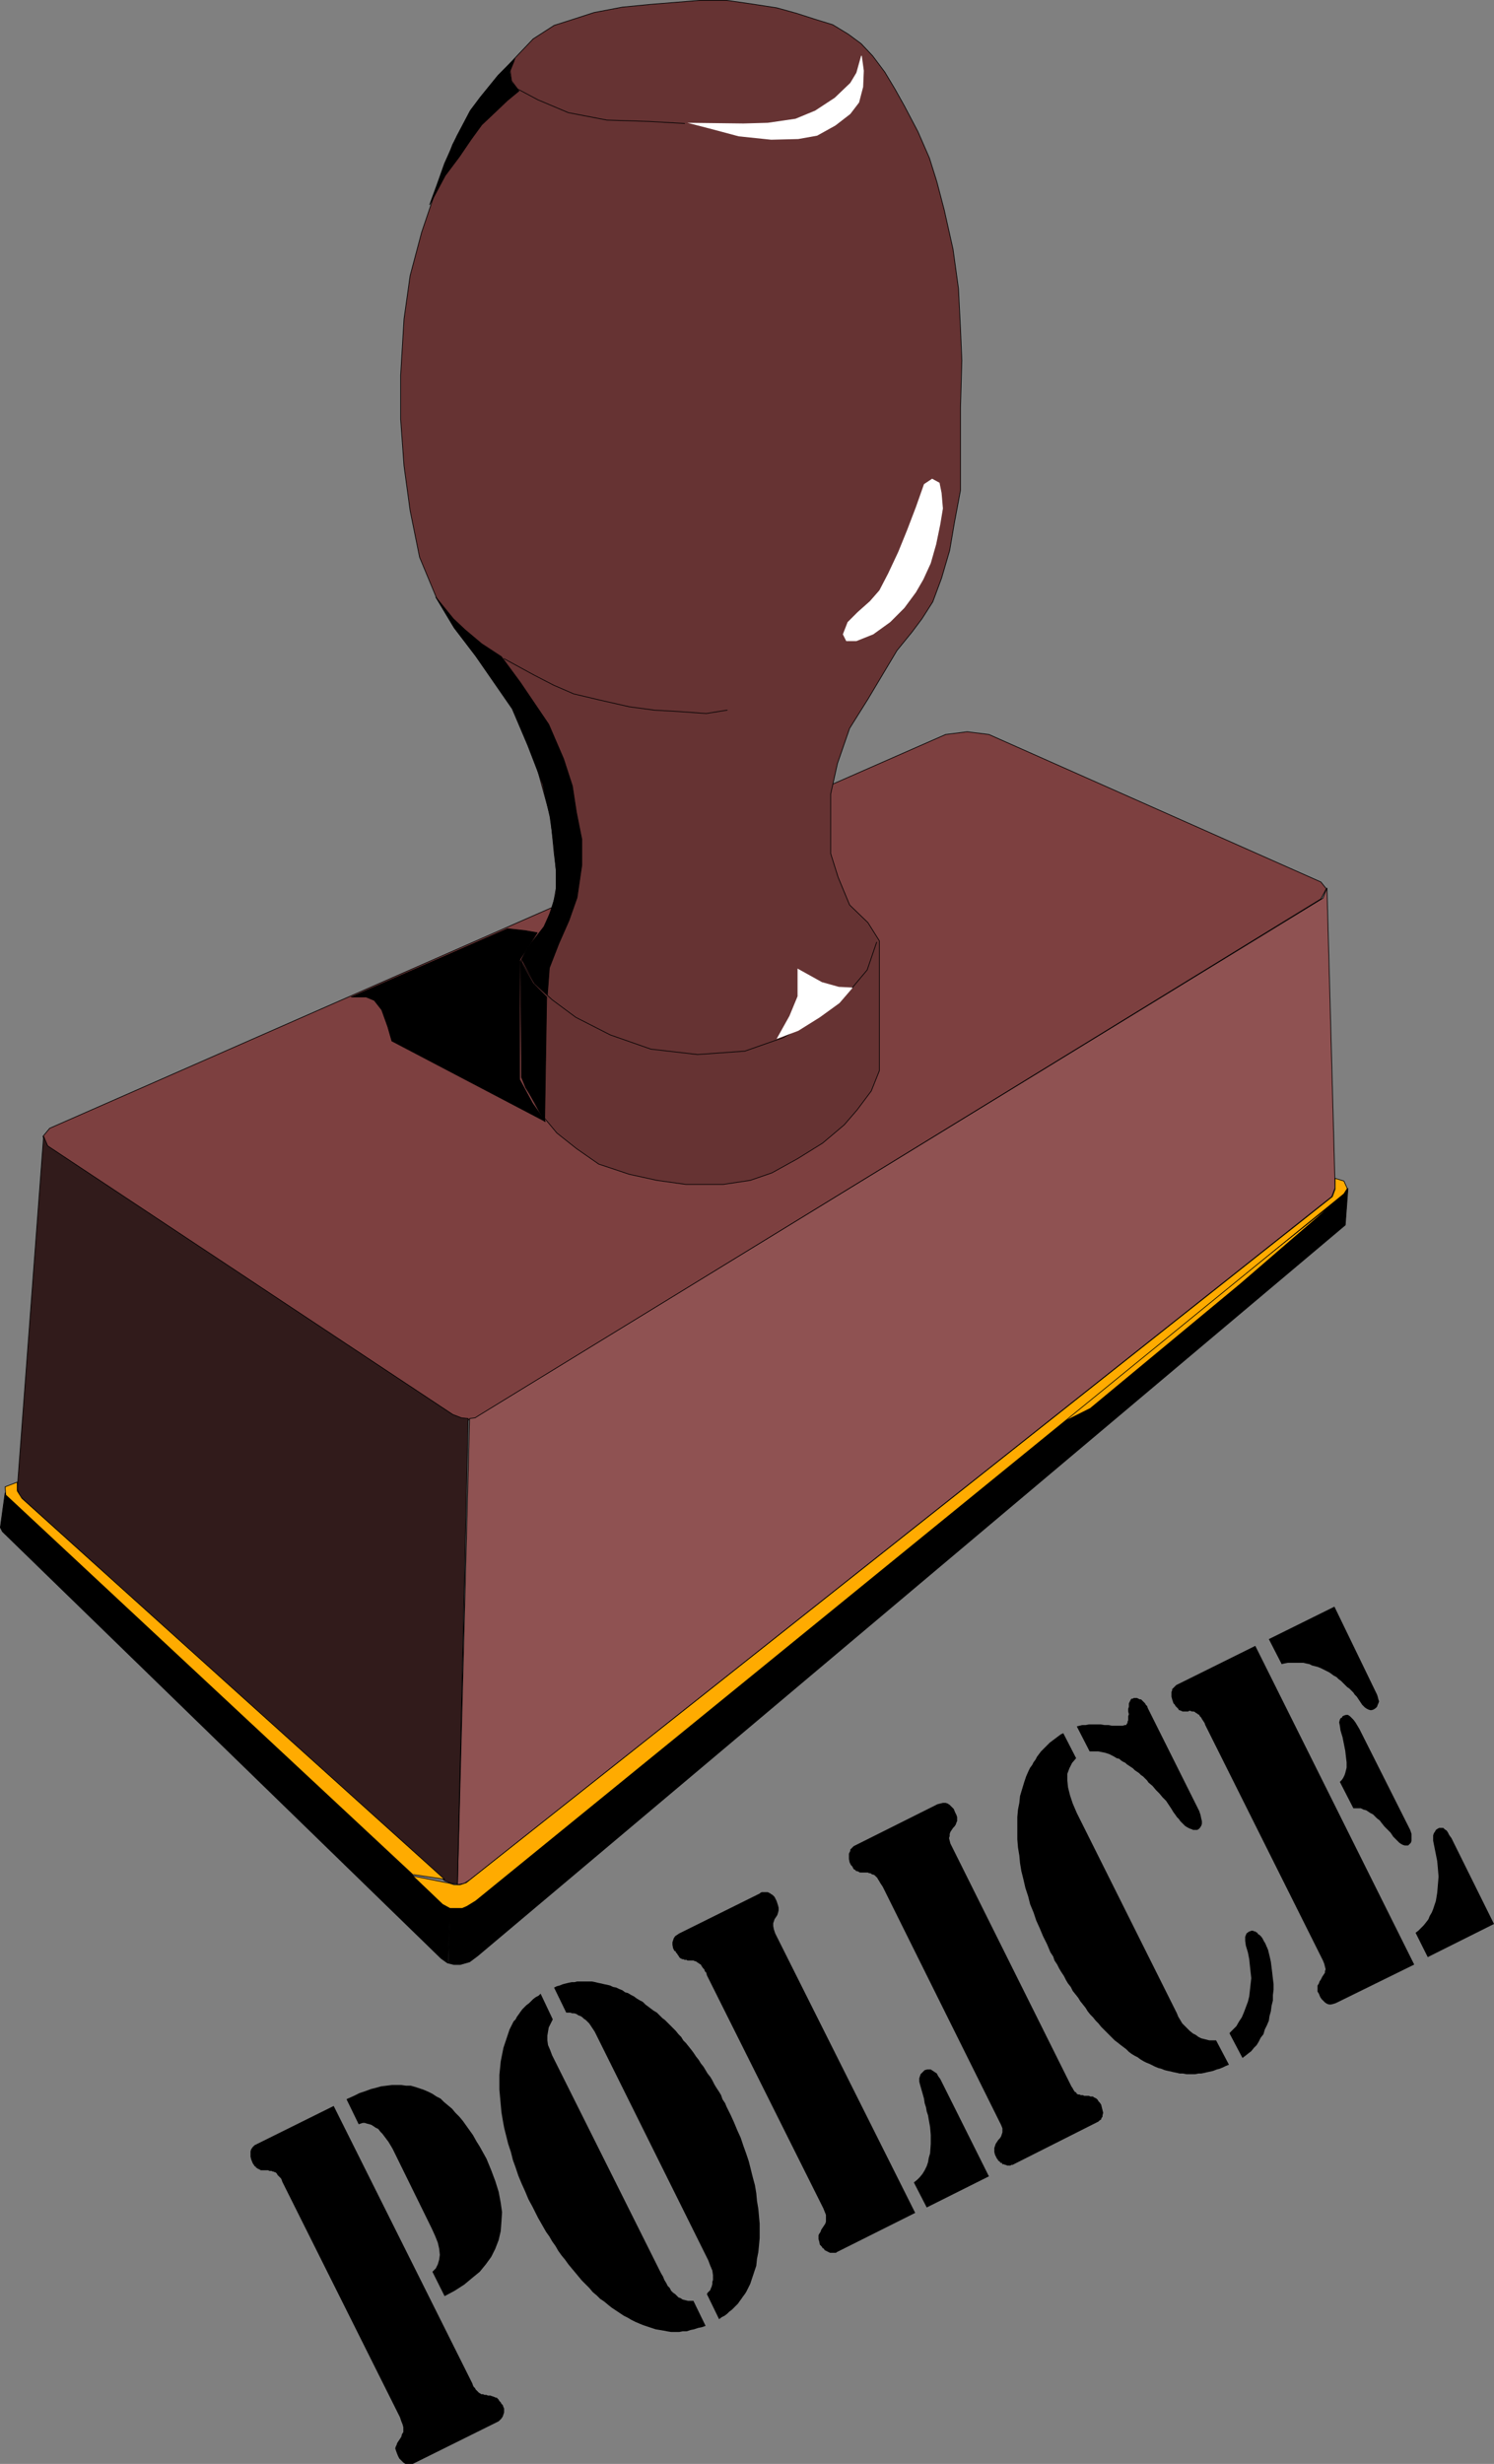 <?xml version="1.0" encoding="UTF-8" standalone="no"?>
<svg
   version="1.0"
   width="94.452mm"
   height="155.69mm"
   id="svg46"
   sodipodi:docname="Police.wmf"
   xmlns:inkscape="http://www.inkscape.org/namespaces/inkscape"
   xmlns:sodipodi="http://sodipodi.sourceforge.net/DTD/sodipodi-0.dtd"
   xmlns="http://www.w3.org/2000/svg"
   xmlns:svg="http://www.w3.org/2000/svg">
  <rect width="100%" height="100%" fill="#808080" stroke="none"/>
  <sodipodi:namedview
     id="namedview46"
     pagecolor="#ffffff"
     bordercolor="#000000"
     borderopacity="0.25"
     inkscape:showpageshadow="2"
     inkscape:pageopacity="0.0"
     inkscape:pagecheckerboard="0"
     inkscape:deskcolor="#d1d1d1"
     inkscape:document-units="mm" />
  <defs
     id="defs1">
    <pattern
       id="WMFhbasepattern"
       patternUnits="userSpaceOnUse"
       width="6"
       height="6"
       x="0"
       y="0" />
  </defs>
  <path
     style="fill:#7d4040;fill-opacity:1;fill-rule:evenodd;stroke:none"
     d="m 225.953,175.407 5.17,-0.646 5.17,0.646 79.33,35.227 1.293,1.616 -1.293,2.424 -200.668,123.132 -1.454,0.97 -1.454,0.323 -1.616,-0.162 -2.1,-0.97 -96.941,-64.152 -1.131,-2.424 1.616,-1.939 z"
     id="path1" />
  <path
     style="fill:none;stroke:#000000;stroke-width:0.162px;stroke-linecap:round;stroke-linejoin:round;stroke-miterlimit:4;stroke-dasharray:none;stroke-opacity:1"
     d="m 225.953,175.407 5.17,-0.646 5.17,0.646 79.33,35.227 1.293,1.616 -1.293,2.424 -200.668,123.132 -1.454,0.97 -1.454,0.323 -1.616,-0.162 -2.1,-0.97 -96.941,-64.152 -1.131,-2.424 1.616,-1.939 214.078,-94.046 v 0"
     id="path2" />
  <path
     style="fill:#663333;fill-opacity:1;fill-rule:evenodd;stroke:none"
     d="m 132.405,203.686 -0.808,-8.403 -3.878,-14.058 -4.201,-10.342 -6.301,-9.695 -8.563,-11.15 -4.362,-7.272 -4.039,-9.695 -2.262,-11.15 -1.454,-10.665 -0.808,-11.15 V 89.602 l 0.808,-13.412 1.454,-10.342 2.747,-10.342 3.231,-9.534 4.201,-11.473 4.362,-8.08 6.463,-8.241 5.009,-5.333 3.393,-3.555 5.009,-3.232 3.554,-1.131 5.978,-1.939 6.786,-1.293 6.624,-0.646 5.978,-0.485 5.978,-0.485 h 6.301 l 5.655,0.808 6.301,0.97 4.685,1.293 4.524,1.454 4.201,1.293 3.716,2.262 3.07,2.262 2.747,2.909 2.908,3.878 2.424,4.04 2.262,4.04 3.231,6.14 2.747,6.302 1.777,5.656 1.777,6.787 2.1,9.372 1.293,9.372 0.485,9.695 0.323,7.433 -0.323,11.311 v 11.958 7.756 l -1.454,7.756 -1.131,6.625 -1.939,6.625 -2.1,5.656 -2.585,4.04 -2.424,3.232 -3.555,4.363 -6.947,11.635 -4.362,6.948 -2.908,8.403 -1.616,7.272 v 7.11 7.11 l 1.777,5.656 2.747,6.625 4.362,4.201 2.747,4.363 v 31.026 l -1.939,4.848 -3.393,4.525 -3.07,3.555 -5.17,4.363 -5.978,3.717 -6.14,3.393 -5.17,1.778 -6.463,0.97 h -8.886 l -6.947,-0.97 -6.624,-1.454 -7.271,-2.424 -5.332,-3.717 -4.685,-3.717 -4.039,-4.848 -2.908,-5.333 -1.454,-3.07 v -28.278 l 2.747,-4.201 2.908,-3.717 1.939,-5.333 0.969,-5.494 z"
     id="path3" />
  <path
     style="fill:none;stroke:#000000;stroke-width:0.162px;stroke-linecap:round;stroke-linejoin:round;stroke-miterlimit:4;stroke-dasharray:none;stroke-opacity:1"
     d="m 132.405,203.686 -0.808,-8.403 -3.878,-14.058 -4.201,-10.342 -6.301,-9.695 -8.563,-11.15 -4.362,-7.272 -4.039,-9.695 -2.262,-11.15 -1.454,-10.665 -0.808,-11.15 V 89.602 l 0.808,-13.412 1.454,-10.342 2.747,-10.342 3.231,-9.534 4.201,-11.473 4.362,-8.08 6.463,-8.241 5.009,-5.333 3.393,-3.555 5.009,-3.232 3.554,-1.131 5.978,-1.939 6.786,-1.293 6.624,-0.646 5.978,-0.485 5.978,-0.485 h 6.301 l 5.655,0.808 6.301,0.97 4.685,1.293 4.524,1.454 4.201,1.293 3.716,2.262 3.07,2.262 2.747,2.909 2.908,3.878 2.424,4.04 2.262,4.04 3.231,6.14 2.747,6.302 1.777,5.656 1.777,6.787 2.1,9.372 1.293,9.372 0.485,9.695 0.323,7.433 -0.323,11.311 v 11.958 7.756 l -1.454,7.756 -1.131,6.625 -1.939,6.625 -2.1,5.656 -2.585,4.04 -2.424,3.232 -3.555,4.363 -6.947,11.635 -4.362,6.948 -2.908,8.403 -1.616,7.272 v 7.11 7.11 l 1.777,5.656 2.747,6.625 4.362,4.201 2.747,4.363 v 31.026 l -1.939,4.848 -3.393,4.525 -3.07,3.555 -5.17,4.363 -5.978,3.717 -6.14,3.393 -5.17,1.778 -6.463,0.97 h -8.886 l -6.947,-0.97 -6.624,-1.454 -7.271,-2.424 -5.332,-3.717 -4.685,-3.717 -4.039,-4.848 -2.908,-5.333 -1.454,-3.07 v -28.278 l 2.747,-4.201 2.908,-3.717 1.939,-5.333 0.969,-5.494 -0.808,-6.625 v 0"
     id="path4" />
  <path
     style="fill:#8f5252;fill-opacity:1;fill-rule:evenodd;stroke:none"
     d="m 112.209,338.776 1.293,-0.162 1.293,-0.808 201.314,-123.294 0.969,-2.424 1.939,71.585 -0.808,2.101 -206,163.207 -1.293,0.808 -1.616,0.323 z"
     id="path5" />
  <path
     style="fill:none;stroke:#000000;stroke-width:0.162px;stroke-linecap:round;stroke-linejoin:round;stroke-miterlimit:4;stroke-dasharray:none;stroke-opacity:1"
     d="m 112.209,338.776 1.293,-0.162 1.293,-0.808 201.314,-123.294 0.969,-2.424 1.939,71.585 -0.808,2.101 -206,163.207 -1.293,0.808 -1.616,0.323 2.908,-111.336 v 0"
     id="path6" />
  <path
     style="fill:#311b1b;fill-opacity:1;fill-rule:evenodd;stroke:none"
     d="m 10.421,271.392 0.969,2.262 96.779,64.152 2.1,0.808 1.616,0.162 -2.585,111.175 -1.454,-0.162 -1.616,-0.646 -101.465,-91.784 -0.646,-1.778 6.301,-84.189 z"
     id="path7" />
  <path
     style="fill:none;stroke:#000000;stroke-width:0.162px;stroke-linecap:round;stroke-linejoin:round;stroke-miterlimit:4;stroke-dasharray:none;stroke-opacity:1"
     d="m 10.421,271.392 0.969,2.262 96.779,64.152 2.1,0.808 1.616,0.162 -2.585,111.175 -1.454,-0.162 -1.616,-0.646 -101.465,-91.784 -0.646,-1.778 6.301,-84.189 v 0"
     id="path8" />
  <path
     style="fill:#000000;fill-opacity:1;fill-rule:evenodd;stroke:none"
     d="m 107.039,468.857 0.485,-13.574 -1.293,-0.323 -105.019,-98.409 -1.131,8.241 0.485,0.97 104.858,101.964 1.131,0.808 0.485,0.323 z"
     id="path9" />
  <path
     style="fill:none;stroke:#000000;stroke-width:0.162px;stroke-linecap:round;stroke-linejoin:round;stroke-miterlimit:4;stroke-dasharray:none;stroke-opacity:1"
     d="m 107.039,468.857 0.485,-13.574 -1.293,-0.323 -105.019,-98.409 -1.131,8.241 0.485,0.97 104.858,101.964 1.131,0.808 0.485,0.323 v 0"
     id="path10" />
  <path
     style="fill:#000000;fill-opacity:1;fill-rule:evenodd;stroke:none"
     d="m 107.201,468.857 1.293,0.323 h 1.454 l 1.131,-0.323 1.131,-0.323 1.939,-1.454 207.292,-174.518 0.646,-8.726 -0.646,0.97 -207.777,169.024 -1.939,1.131 -1.131,0.323 -1.293,0.323 -1.777,-0.323 -0.323,13.574 z"
     id="path11" />
  <path
     style="fill:none;stroke:#000000;stroke-width:0.162px;stroke-linecap:round;stroke-linejoin:round;stroke-miterlimit:4;stroke-dasharray:none;stroke-opacity:1"
     d="m 107.201,468.857 1.293,0.323 h 1.454 l 1.131,-0.323 1.131,-0.323 1.939,-1.454 207.292,-174.518 0.646,-8.726 -0.646,0.97 -207.777,169.024 -1.939,1.131 -1.131,0.323 -1.293,0.323 -1.777,-0.323 -0.323,13.574 v 0"
     id="path12" />
  <path
     style="fill:#ffab00;fill-opacity:1;fill-rule:evenodd;stroke:none"
     d="m 252.451,340.23 67.536,-53.971 -23.589,20.36 -35.868,29.733 -8.078,4.04 v 0 z"
     id="path13" />
  <path
     style="fill:none;stroke:#000000;stroke-width:0.162px;stroke-linecap:round;stroke-linejoin:round;stroke-miterlimit:4;stroke-dasharray:none;stroke-opacity:1"
     d="m 252.451,340.23 67.536,-53.971 -23.589,20.36 -35.868,29.733 -8.078,4.04 v 0"
     id="path14" />
  <path
     style="fill:#ffab00;fill-opacity:1;fill-rule:evenodd;stroke:none"
     d="m 321.117,282.057 0.808,1.778 -0.808,1.293 -207.454,168.863 -2.1,1.293 -1.131,0.485 h -1.131 -1.777 l -1.777,-0.97 -7.109,-6.787 8.886,1.778 0.969,0.323 h 1.454 l 1.454,-0.485 206.969,-163.853 0.646,-1.778 v -2.585 z"
     id="path15" />
  <path
     style="fill:none;stroke:#000000;stroke-width:0.162px;stroke-linecap:round;stroke-linejoin:round;stroke-miterlimit:4;stroke-dasharray:none;stroke-opacity:1"
     d="m 321.117,282.057 0.808,1.778 -0.808,1.293 -207.454,168.863 -2.1,1.293 -1.131,0.485 h -1.131 -1.777 l -1.777,-0.97 -7.109,-6.787 8.886,1.778 0.969,0.323 h 1.454 l 1.454,-0.485 206.969,-163.853 0.646,-1.778 v -2.585 l 2.1,0.646 v 0"
     id="path16" />
  <path
     style="fill:#ffab00;fill-opacity:1;fill-rule:evenodd;stroke:none"
     d="M 98.638,447.688 1.373,357.036 1.212,355.096 4.12,353.965 v 2.101 l 1.131,1.778 100.98,90.976 -7.432,-1.131 v 0 z"
     id="path17" />
  <path
     style="fill:none;stroke:#000000;stroke-width:0.162px;stroke-linecap:round;stroke-linejoin:round;stroke-miterlimit:4;stroke-dasharray:none;stroke-opacity:1"
     d="M 98.638,447.688 1.373,357.036 1.212,355.096 4.12,353.965 v 2.101 l 1.131,1.778 100.98,90.976 -7.432,-1.131 v 0"
     id="path18" />
  <path
     style="fill:#ffffff;fill-opacity:1;fill-rule:evenodd;stroke:none"
     d="m 205.757,13.331 -1.131,4.04 -1.454,2.424 -3.716,3.555 -4.685,3.07 -4.685,1.939 -6.624,0.97 -5.816,0.162 -13.41,-0.162 5.009,1.293 7.271,1.939 7.755,0.808 6.463,-0.162 4.524,-0.808 4.362,-2.424 3.554,-2.747 2.1,-2.747 0.969,-3.717 0.162,-3.878 -0.485,-3.555 v 0 z"
     id="path19" />
  <path
     style="fill:none;stroke:#000000;stroke-width:0.162px;stroke-linecap:round;stroke-linejoin:round;stroke-miterlimit:4;stroke-dasharray:none;stroke-opacity:1"
     d="m 163.588,29.49 -8.563,-0.485 -10.017,-0.323 -9.209,-1.778 -7.271,-3.07 -4.847,-2.585 -1.454,-1.939 -0.323,-2.424 0.969,-2.424"
     id="path20" />
  <path
     style="fill:#ffffff;fill-opacity:1;fill-rule:evenodd;stroke:none"
     d="m 222.722,114.326 -1.939,1.293 -1.939,5.494 -2.1,5.494 -2.1,5.171 -2.424,5.171 -2.1,4.04 -2.262,2.585 -2.908,2.585 -2.424,2.424 -1.131,2.909 0.808,1.616 h 2.424 l 4.039,-1.616 4.039,-2.909 3.393,-3.393 2.747,-3.717 1.777,-3.07 1.777,-3.878 1.293,-4.525 0.969,-4.686 0.646,-3.878 -0.323,-3.717 -0.485,-2.424 -1.777,-0.97 z"
     id="path21" />
  <path
     style="fill:none;stroke:#000000;stroke-width:0.162px;stroke-linecap:round;stroke-linejoin:round;stroke-miterlimit:4;stroke-dasharray:none;stroke-opacity:1"
     d="m 173.767,169.59 -5.009,0.808 -6.786,-0.485 -5.655,-0.323 -5.978,-0.808 -7.109,-1.616 -6.14,-1.454 -4.847,-2.101 -4.685,-2.424 -7.109,-3.878"
     id="path22" />
  <path
     style="fill:none;stroke:#000000;stroke-width:0.162px;stroke-linecap:round;stroke-linejoin:round;stroke-miterlimit:4;stroke-dasharray:none;stroke-opacity:1"
     d="m 124.327,229.217 3.393,5.656 4.201,3.878 5.655,4.201 8.24,4.201 9.694,3.393 11.148,1.293 11.31,-0.808 9.209,-3.232 7.432,-4.363 5.493,-3.717 3.716,-4.04 3.393,-4.04 2.262,-6.625"
     id="path23" />
  <path
     style="fill:#ffffff;fill-opacity:1;fill-rule:evenodd;stroke:none"
     d="m 203.657,235.842 -3.231,-0.162 -4.039,-1.131 -5.816,-3.232 v 6.625 l -1.939,4.686 -3.07,5.494 5.17,-1.939 5.17,-3.232 4.685,-3.393 3.07,-3.555 v 0 z"
     id="path24" />
  <path
     style="fill:#000000;fill-opacity:1;fill-rule:evenodd;stroke:none"
     d="m 135.96,219.845 -2.424,5.494 -2.262,5.817 -0.485,6.464 -3.07,-2.909 -3.07,-5.656 1.454,-2.747 3.878,-5.009 1.454,-3.232 1.454,-4.686 v -5.494 l -0.485,-5.817 -0.969,-6.948 -1.777,-7.918 -3.554,-9.211 -3.716,-8.726 -8.725,-12.604 -5.17,-6.787 -4.362,-7.272 4.201,5.171 2.747,2.585 4.039,3.393 4.685,3.07 4.524,6.14 6.786,10.019 3.554,8.241 2.1,6.464 0.969,6.302 1.293,6.464 v 6.14 l -1.131,7.756 z"
     id="path25" />
  <path
     style="fill:none;stroke:#000000;stroke-width:0.162px;stroke-linecap:round;stroke-linejoin:round;stroke-miterlimit:4;stroke-dasharray:none;stroke-opacity:1"
     d="m 135.96,219.845 -2.424,5.494 -2.262,5.817 -0.485,6.464 -3.07,-2.909 -3.07,-5.656 1.454,-2.747 3.878,-5.009 1.454,-3.232 1.454,-4.686 v -5.494 l -0.485,-5.817 -0.969,-6.948 -1.777,-7.918 -3.554,-9.211 -3.716,-8.726 -8.725,-12.604 -5.17,-6.787 -4.362,-7.272 4.201,5.171 2.747,2.585 4.039,3.393 4.685,3.07 4.524,6.14 6.786,10.019 3.554,8.241 2.1,6.464 0.969,6.302 1.293,6.464 v 6.14 l -1.131,7.756 -1.939,5.494 v 0"
     id="path26" />
  <path
     style="fill:#000000;fill-opacity:1;fill-rule:evenodd;stroke:none"
     d="m 121.257,221.784 4.362,0.485 2.747,0.485 -1.939,3.07 -2.262,3.393 v 28.602 l 3.07,5.656 3.07,4.363 -36.676,-19.229 -0.969,-3.393 -1.454,-4.04 -1.777,-2.262 -1.939,-0.808 h -3.555 z"
     id="path27" />
  <path
     style="fill:none;stroke:#000000;stroke-width:0.162px;stroke-linecap:round;stroke-linejoin:round;stroke-miterlimit:4;stroke-dasharray:none;stroke-opacity:1"
     d="m 121.257,221.784 4.362,0.485 2.747,0.485 -1.939,3.07 -2.262,3.393 v 28.602 l 3.07,5.656 3.07,4.363 -36.676,-19.229 -0.969,-3.393 -1.454,-4.04 -1.777,-2.262 -1.939,-0.808 h -3.555 l 37.322,-16.321 v 0"
     id="path28" />
  <path
     style="fill:#000000;fill-opacity:1;fill-rule:evenodd;stroke:none"
     d="m 124.65,257.334 0.969,2.424 2.262,3.555 2.262,4.525 0.485,-29.733 -3.231,-3.232 -3.07,-5.332 0.323,27.794 z"
     id="path29" />
  <path
     style="fill:none;stroke:#000000;stroke-width:0.162px;stroke-linecap:round;stroke-linejoin:round;stroke-miterlimit:4;stroke-dasharray:none;stroke-opacity:1"
     d="m 124.65,257.334 0.969,2.424 2.262,3.555 2.262,4.525 0.485,-29.733 -3.231,-3.232 -3.07,-5.332 0.323,27.794 v 0"
     id="path30" />
  <path
     style="fill:#000000;fill-opacity:1;fill-rule:evenodd;stroke:none"
     d="m 114.794,23.188 -2.424,3.232 -3.231,6.14 -2.908,6.464 -1.777,5.009 -1.777,4.848 3.716,-6.948 3.393,-4.525 2.747,-4.04 2.585,-3.555 2.908,-2.747 3.231,-3.07 2.747,-2.262 -1.777,-2.101 -0.485,-2.424 1.293,-3.232 -4.039,4.04 z"
     id="path31" />
  <path
     style="fill:none;stroke:#000000;stroke-width:0.162px;stroke-linecap:round;stroke-linejoin:round;stroke-miterlimit:4;stroke-dasharray:none;stroke-opacity:1"
     d="m 114.794,23.188 -2.424,3.232 -3.231,6.14 -2.908,6.464 -1.777,5.009 -1.777,4.848 3.716,-6.948 3.393,-4.525 2.747,-4.04 2.585,-3.555 2.908,-2.747 3.231,-3.07 2.747,-2.262 -1.777,-2.101 -0.485,-2.424 1.293,-3.232 -4.039,4.04 -4.201,5.171 v 0"
     id="path32" />
  <path
     style="fill:#000000;fill-opacity:1;fill-rule:evenodd;stroke:none"
     d="m 299.952,393.07 37.969,76.109 -18.742,9.211 -0.485,0.162 -0.646,0.162 h -0.485 l -0.485,-0.162 -0.485,-0.323 -0.323,-0.323 -0.485,-0.485 -0.323,-0.485 -0.323,-0.808 -0.323,-0.485 v -0.646 -0.485 -0.323 l 0.323,-0.485 0.162,-0.485 0.323,-0.485 0.323,-0.646 0.323,-0.485 0.323,-0.485 v -0.323 l 0.162,-0.485 -0.162,-0.646 -0.162,-0.646 -0.323,-0.808 -28.113,-56.234 -0.162,-0.485 -0.323,-0.485 -0.323,-0.485 -0.162,-0.323 -0.323,-0.323 -0.162,-0.323 -0.323,-0.162 -0.162,-0.162 -0.323,-0.162 -0.162,-0.162 -0.323,-0.162 h -0.162 -0.323 l -0.323,-0.162 h -0.323 l -0.162,0.162 h -0.323 -0.323 -0.323 -0.162 -0.323 l -0.162,-0.162 h -0.162 l -0.323,-0.162 h -0.162 l -0.162,-0.323 -0.162,-0.162 -0.162,-0.162 -0.323,-0.323 -0.162,-0.323 -0.323,-0.323 -0.162,-0.485 -0.162,-0.485 -0.162,-0.646 v -0.646 -0.485 l 0.162,-0.323 v -0.323 l 0.162,-0.162 0.162,-0.162 0.323,-0.323 0.162,-0.162 0.162,-0.162 0.323,-0.162 18.58,-9.211 z"
     id="path33" />
  <path
     style="fill:#000000;fill-opacity:1;fill-rule:evenodd;stroke:none"
     d="m 338.243,461.585 0.646,-0.485 0.646,-0.646 0.646,-0.646 0.646,-0.808 0.485,-0.646 0.323,-0.808 0.485,-0.808 0.323,-0.808 0.646,-1.939 0.323,-1.939 0.162,-1.939 0.162,-1.939 -0.162,-1.939 -0.162,-1.778 -0.323,-1.616 -0.323,-1.616 -0.162,-0.808 -0.162,-0.808 v -0.646 -0.646 l 0.162,-0.485 0.323,-0.485 0.162,-0.323 0.485,-0.323 0.323,-0.162 h 0.485 0.485 l 0.323,0.323 0.485,0.323 0.323,0.485 0.323,0.646 0.485,0.646 10.179,20.522 -15.834,7.918 z"
     id="path34" />
  <path
     style="fill:#000000;fill-opacity:1;fill-rule:evenodd;stroke:none"
     d="m 303.183,391.454 15.672,-7.756 10.179,21.007 0.162,0.485 0.162,0.646 0.162,0.485 -0.162,0.485 -0.162,0.323 -0.162,0.485 -0.323,0.323 -0.485,0.323 -0.485,0.162 h -0.323 l -0.485,-0.162 -0.323,-0.162 -0.485,-0.323 -0.323,-0.323 -0.323,-0.323 -0.323,-0.485 -0.323,-0.485 -0.323,-0.485 -0.323,-0.485 -0.485,-0.485 -0.323,-0.485 -0.485,-0.485 -0.485,-0.485 -0.485,-0.323 -0.485,-0.485 -0.485,-0.485 -0.485,-0.485 -0.646,-0.485 -0.485,-0.485 -0.646,-0.323 -0.646,-0.485 -0.485,-0.323 -0.646,-0.323 -0.646,-0.323 -0.646,-0.323 -0.808,-0.323 -0.646,-0.162 -0.646,-0.162 -0.646,-0.323 -0.808,-0.162 -0.646,-0.162 h -0.808 -0.808 -0.646 -0.808 -0.646 l -0.808,0.162 -0.646,0.162 -3.07,-5.979 z"
     id="path35" />
  <path
     style="fill:#000000;fill-opacity:1;fill-rule:evenodd;stroke:none"
     d="m 320.148,425.55 0.485,-0.485 0.323,-0.485 0.323,-0.646 0.162,-0.485 0.162,-0.646 0.162,-0.646 v -0.646 -0.646 l -0.162,-1.293 -0.162,-1.454 -0.323,-1.616 -0.323,-1.616 -0.485,-1.616 -0.162,-1.131 -0.162,-0.808 0.162,-0.646 0.162,-0.323 0.323,-0.162 0.162,-0.323 0.323,-0.162 0.485,-0.162 h 0.485 l 0.485,0.323 0.323,0.323 0.485,0.485 0.485,0.646 0.485,0.808 0.485,0.808 12.118,24.077 0.162,0.485 0.162,0.485 v 0.646 0.485 0.485 l -0.162,0.485 -0.323,0.323 -0.323,0.323 h -0.323 -0.485 l -0.485,-0.162 -0.323,-0.162 -0.485,-0.323 -0.485,-0.485 -0.485,-0.485 -0.485,-0.485 -0.646,-0.97 -0.808,-0.808 -0.646,-0.646 -0.646,-0.808 -0.485,-0.646 -0.646,-0.485 -0.485,-0.485 -0.485,-0.485 -0.646,-0.323 -0.485,-0.323 -0.485,-0.323 -0.646,-0.162 -0.646,-0.323 h -0.485 -0.646 -0.646 l -3.231,-6.302 z"
     id="path36" />
  <path
     style="fill:#000000;fill-opacity:1;fill-rule:evenodd;stroke:none"
     d="m 293.812,485.5 0.808,-0.808 0.808,-0.808 0.646,-1.131 0.646,-0.97 0.485,-1.131 0.485,-1.293 0.485,-1.293 0.323,-1.293 0.162,-1.454 0.162,-1.454 0.162,-1.454 -0.162,-1.454 -0.162,-1.454 -0.162,-1.616 -0.323,-1.616 -0.485,-1.616 -0.162,-1.131 v -0.97 l 0.323,-0.808 0.646,-0.485 h 0.162 l 0.323,-0.162 h 0.162 0.323 l 0.162,0.162 h 0.323 l 0.162,0.162 0.323,0.162 0.162,0.323 0.323,0.162 0.323,0.323 0.162,0.162 0.323,0.485 0.162,0.323 0.162,0.323 0.323,0.485 v 0.162 l 0.162,0.162 v 0.162 l 0.162,0.323 0.162,0.323 v 0.162 l 0.162,0.162 v 0.162 l 0.323,1.293 0.323,1.454 0.162,1.293 0.162,1.293 0.162,1.454 0.162,1.293 v 1.293 l -0.162,1.293 v 1.293 l -0.323,1.293 -0.162,1.293 -0.323,1.131 -0.162,1.131 -0.485,1.131 -0.485,0.97 -0.323,1.131 -0.646,0.808 -0.485,0.97 -0.485,0.808 -0.646,0.646 -0.646,0.808 -0.646,0.485 -0.808,0.646 -0.646,0.485 -3.07,-5.817 v 0 z"
     id="path37" />
  <path
     style="fill:#000000;fill-opacity:1;fill-rule:evenodd;stroke:none"
     d="m 254.066,413.916 3.07,5.979 -0.969,1.131 -0.646,1.293 -0.485,1.293 v 1.616 l 0.162,1.616 0.485,1.939 0.646,1.939 0.969,2.262 23.912,47.831 0.323,0.808 0.485,0.808 0.485,0.808 0.646,0.646 0.485,0.485 0.646,0.646 0.808,0.646 0.646,0.323 0.646,0.485 0.646,0.323 0.646,0.162 0.646,0.162 0.646,0.162 h 0.646 0.485 0.485 l 3.07,5.817 -0.808,0.323 -0.646,0.323 -0.808,0.323 -0.646,0.162 -0.808,0.323 -0.646,0.162 -0.808,0.162 -0.646,0.162 -0.808,0.162 h -0.646 l -0.808,0.162 h -0.646 -0.808 -0.646 l -0.808,-0.162 h -0.808 l -0.646,-0.162 -0.808,-0.162 -0.646,-0.162 -0.808,-0.162 -0.646,-0.162 -0.808,-0.323 -0.646,-0.162 -0.808,-0.323 -0.646,-0.323 -0.646,-0.323 -0.808,-0.323 -0.646,-0.323 -0.808,-0.485 -0.646,-0.485 -0.646,-0.323 -0.808,-0.485 -0.646,-0.485 -0.646,-0.646 -0.646,-0.485 -0.646,-0.485 -0.808,-0.646 -0.646,-0.485 -0.646,-0.646 -0.646,-0.646 -0.646,-0.646 -0.646,-0.646 -0.646,-0.646 -0.646,-0.808 -0.646,-0.646 -0.646,-0.808 -0.646,-0.646 -0.646,-0.808 -0.485,-0.808 -0.646,-0.808 -0.646,-0.808 -0.485,-0.808 -0.646,-0.808 -0.646,-0.808 -0.485,-0.97 -0.646,-0.808 -0.485,-0.808 -0.485,-0.97 -0.646,-0.97 -0.485,-0.808 -0.485,-0.97 -0.646,-0.97 -0.323,-0.97 -0.646,-0.97 -0.808,-1.939 -0.969,-1.939 -0.808,-1.939 -0.808,-1.778 -0.646,-1.939 -0.808,-1.939 -0.485,-1.939 -0.646,-1.939 -0.485,-2.101 -0.485,-1.939 -0.323,-1.939 -0.162,-1.778 -0.323,-1.939 -0.162,-1.939 v -1.778 -1.778 -1.778 l 0.162,-1.778 0.323,-1.616 0.162,-1.616 0.485,-1.616 0.485,-1.616 0.485,-1.454 0.646,-1.454 0.323,-0.646 0.485,-0.646 0.323,-0.646 0.485,-0.646 0.323,-0.646 0.485,-0.646 0.485,-0.646 0.485,-0.485 0.646,-0.646 0.485,-0.485 0.485,-0.485 0.646,-0.485 0.646,-0.485 0.646,-0.485 0.646,-0.485 0.646,-0.323 z"
     id="path38" />
  <path
     style="fill:#000000;fill-opacity:1;fill-rule:evenodd;stroke:none"
     d="m 257.298,412.3 0.646,-0.162 0.646,-0.162 h 0.808 l 0.808,-0.162 h 0.808 0.969 0.969 l 0.969,0.162 h 0.969 l 0.808,0.162 h 0.969 0.646 0.485 0.485 l 0.485,-0.162 h 0.323 l 0.162,-0.323 0.162,-0.162 v -0.323 l 0.162,-0.323 v -0.485 -0.485 l 0.162,-0.485 -0.162,-0.646 v -0.646 l 0.162,-0.485 v -0.485 -0.323 l 0.162,-0.323 0.162,-0.323 0.162,-0.323 0.162,-0.162 h 0.323 l 0.162,-0.162 h 0.323 0.323 0.162 l 0.323,0.162 0.323,0.162 h 0.323 l 0.162,0.162 0.323,0.323 0.162,0.162 0.323,0.323 0.162,0.323 0.323,0.323 0.162,0.485 0.162,0.323 11.633,23.269 0.485,0.97 0.323,0.97 0.162,0.808 0.162,0.646 v 0.646 l -0.162,0.485 -0.323,0.485 -0.323,0.323 -0.323,0.162 h -0.323 -0.323 -0.323 l -0.323,-0.162 -0.485,-0.162 -0.323,-0.162 -0.323,-0.162 -0.485,-0.323 -0.323,-0.323 -0.323,-0.323 -0.485,-0.485 -0.323,-0.485 -0.485,-0.485 -0.323,-0.485 -0.485,-0.646 -0.485,-0.808 -0.646,-0.97 -0.646,-0.97 -0.808,-0.808 -0.808,-0.97 -0.808,-0.808 -0.808,-0.97 -0.969,-0.808 -0.323,-0.485 -0.485,-0.485 -0.485,-0.485 -0.485,-0.323 -0.485,-0.485 -0.485,-0.323 -0.485,-0.323 -0.485,-0.485 -0.485,-0.323 -0.485,-0.323 -0.485,-0.323 -0.323,-0.323 -0.646,-0.323 -0.485,-0.323 -0.323,-0.323 -0.646,-0.162 -0.808,-0.485 -0.969,-0.485 -0.969,-0.323 -0.808,-0.162 -0.808,-0.162 h -0.646 -0.808 -0.646 l -3.07,-5.979 z"
     id="path39" />
  <path
     style="fill:#000000;fill-opacity:1;fill-rule:evenodd;stroke:none"
     d="m 238.879,506.831 -27.951,-56.234 -0.323,-0.485 -0.323,-0.485 -0.162,-0.323 -0.323,-0.485 -0.162,-0.323 -0.162,-0.162 -0.323,-0.323 -0.162,-0.162 -0.323,-0.162 h -0.162 l -0.323,-0.162 -0.162,-0.162 h -0.323 l -0.323,-0.162 h -0.323 -0.323 -0.323 -0.162 -0.323 -0.162 -0.323 l -0.162,-0.162 h -0.162 l -0.162,-0.162 h -0.162 -0.162 l -0.162,-0.162 -0.162,-0.162 -0.323,-0.162 -0.162,-0.323 -0.162,-0.323 -0.323,-0.323 -0.323,-0.646 -0.162,-0.808 v -0.646 -0.646 l 0.162,-0.323 0.162,-0.323 v -0.323 l 0.162,-0.162 0.323,-0.323 0.162,-0.162 0.162,-0.162 0.323,-0.162 19.711,-9.857 0.646,-0.162 0.646,-0.162 h 0.646 l 0.485,0.162 0.485,0.323 0.485,0.485 0.485,0.485 0.323,0.808 0.323,0.646 0.162,0.485 v 0.485 0.485 l -0.162,0.323 -0.162,0.485 -0.323,0.485 -0.323,0.323 -0.323,0.485 -0.323,0.485 -0.162,0.485 v 0.485 l -0.162,0.485 0.162,0.646 0.162,0.646 0.323,0.646 28.598,57.365 0.323,0.485 0.162,0.323 0.323,0.485 0.323,0.162 0.162,0.323 0.323,0.162 h 0.323 l 0.323,0.162 h 0.323 0.162 l 0.323,0.162 h 0.323 0.323 0.485 l 0.323,0.162 h 0.323 0.323 l 0.162,0.162 0.323,0.162 0.323,0.162 0.323,0.323 0.162,0.323 0.323,0.323 0.323,0.485 0.162,0.646 0.162,0.646 0.162,0.646 -0.162,0.646 v 0.323 l -0.162,0.162 -0.162,0.323 v 0.162 l -0.323,0.162 -0.162,0.162 -0.162,0.162 -0.323,0.162 -20.196,10.18 h -0.323 l -0.162,0.162 h -0.323 -0.162 -0.323 l -0.323,-0.162 h -0.162 l -0.323,-0.162 h -0.323 l -0.162,-0.323 h -0.323 l -0.162,-0.323 -0.323,-0.162 -0.162,-0.323 -0.162,-0.162 -0.162,-0.323 -0.323,-0.646 -0.162,-0.646 v -0.646 -0.323 l 0.162,-0.485 0.162,-0.485 0.323,-0.485 0.323,-0.485 0.323,-0.323 0.323,-0.485 0.162,-0.485 0.162,-0.485 v -0.485 -0.485 l -0.323,-0.808 -0.323,-0.646 z"
     id="path40" />
  <path
     style="fill:#000000;fill-opacity:1;fill-rule:evenodd;stroke:none"
     d="m 218.36,521.212 0.808,-0.646 0.646,-0.646 0.646,-0.808 0.485,-0.808 0.485,-0.97 0.323,-0.97 0.162,-0.97 0.323,-1.131 0.162,-2.262 v -2.101 l -0.162,-1.939 -0.323,-1.778 -0.162,-0.97 -0.323,-0.97 -0.162,-0.97 -0.323,-0.97 -0.162,-1.131 -0.323,-1.131 -0.323,-1.131 -0.323,-1.131 -0.162,-0.646 v -0.485 -0.323 l 0.162,-0.485 0.162,-0.485 0.323,-0.323 0.323,-0.323 0.323,-0.323 0.646,-0.162 h 0.323 0.485 l 0.485,0.323 0.485,0.323 0.485,0.323 0.323,0.646 0.485,0.646 11.633,23.269 -14.864,7.433 z"
     id="path41" />
  <path
     style="fill:#000000;fill-opacity:1;fill-rule:evenodd;stroke:none"
     d="m 196.71,527.353 -27.79,-55.587 -0.162,-0.646 -0.323,-0.323 -0.162,-0.485 -0.323,-0.323 -0.323,-0.485 -0.162,-0.323 -0.323,-0.162 -0.162,-0.162 -0.323,-0.162 -0.162,-0.162 -0.323,-0.162 h -0.162 l -0.323,-0.162 h -0.323 -0.323 -0.323 -0.162 -0.323 l -0.162,-0.162 h -0.323 -0.162 l -0.323,-0.162 h -0.162 -0.162 l -0.162,-0.162 h -0.162 l -0.162,-0.162 -0.162,-0.162 -0.162,-0.323 -0.162,-0.162 -0.162,-0.323 -0.323,-0.323 v -0.162 l -0.162,-0.162 v 0 h -0.162 l -0.323,-0.646 -0.162,-0.808 v -0.646 l 0.162,-0.485 0.162,-0.485 0.323,-0.485 0.485,-0.323 0.485,-0.323 19.227,-9.534 0.162,-0.162 0.323,-0.162 h 0.323 0.323 0.323 0.162 0.323 l 0.323,0.162 0.323,0.162 0.162,0.162 0.323,0.162 0.162,0.162 0.323,0.323 0.162,0.323 0.162,0.323 0.162,0.323 0.323,0.97 0.162,0.646 v 0.646 l -0.162,0.646 -0.162,0.485 -0.323,0.485 -0.323,0.485 -0.162,0.485 -0.162,0.485 v 0.646 l 0.162,0.808 0.323,0.97 33.445,66.737 -18.419,9.211 -0.323,0.162 -0.162,0.162 h -0.323 -0.323 -0.323 -0.162 -0.323 l -0.323,-0.162 -0.323,-0.162 -0.323,-0.162 -0.323,-0.162 -0.162,-0.323 -0.323,-0.162 -0.162,-0.323 -0.162,-0.162 -0.323,-0.323 -0.162,-0.808 -0.162,-0.485 v -0.485 -0.485 l 0.162,-0.323 0.323,-0.485 0.162,-0.485 0.323,-0.485 0.323,-0.485 0.323,-0.485 0.162,-0.485 v -0.485 -0.485 -0.646 l -0.323,-0.808 -0.323,-0.808 z"
     id="path42" />
  <path
     style="fill:#000000;fill-opacity:1;fill-rule:evenodd;stroke:none"
     d="m 129.174,476.128 2.908,6.14 -0.485,0.97 -0.485,0.97 -0.162,0.97 -0.162,0.97 v 1.131 l 0.162,1.131 0.485,1.131 0.485,1.293 26.013,52.032 0.485,0.808 0.323,0.808 0.485,0.808 0.323,0.646 0.485,0.485 0.323,0.646 0.485,0.485 0.485,0.323 0.323,0.323 0.485,0.485 0.485,0.162 0.485,0.323 0.646,0.162 0.646,0.162 h 0.485 0.808 l 2.908,5.979 -0.969,0.323 -0.808,0.162 -0.969,0.323 -0.808,0.162 -0.969,0.323 h -0.969 l -0.808,0.162 h -0.969 -0.969 l -0.969,-0.162 -0.808,-0.162 -0.969,-0.162 -0.969,-0.162 -0.969,-0.323 -0.969,-0.323 -0.969,-0.323 -0.808,-0.323 -1.131,-0.485 -0.969,-0.485 -0.808,-0.485 -0.969,-0.485 -0.969,-0.646 -0.969,-0.646 -0.969,-0.646 -0.808,-0.646 -0.969,-0.808 -0.969,-0.646 -0.808,-0.808 -0.969,-0.808 -0.808,-0.97 -0.808,-0.808 -0.969,-0.97 -0.808,-0.97 -0.808,-0.97 -0.808,-0.97 -0.808,-0.97 -0.808,-1.131 -0.808,-0.97 -0.808,-1.131 -0.646,-1.131 -0.808,-1.131 -0.646,-1.131 -0.808,-1.131 -0.646,-1.131 -0.646,-1.131 -0.646,-1.131 -0.646,-1.293 -0.646,-1.293 -0.969,-1.778 -0.808,-1.939 -0.808,-1.778 -0.808,-1.939 -0.646,-1.939 -0.646,-1.778 -0.485,-1.939 -0.646,-1.939 -0.485,-1.939 -0.485,-1.939 -0.323,-1.778 -0.323,-1.939 -0.162,-1.778 -0.162,-1.778 -0.162,-1.778 v -1.778 -1.778 l 0.162,-1.616 0.162,-1.616 0.323,-1.616 0.323,-1.616 0.485,-1.454 0.485,-1.454 0.485,-1.454 0.323,-0.646 0.323,-0.646 0.323,-0.646 0.485,-0.485 0.323,-0.646 0.485,-0.646 0.323,-0.485 0.485,-0.646 0.485,-0.485 0.485,-0.485 0.646,-0.485 0.485,-0.485 0.485,-0.485 0.646,-0.485 0.646,-0.323 0.485,-0.485 z"
     id="path43" />
  <path
     style="fill:#000000;fill-opacity:1;fill-rule:evenodd;stroke:none"
     d="m 132.405,474.674 0.646,-0.323 0.646,-0.162 0.808,-0.323 0.646,-0.162 0.646,-0.162 0.808,-0.162 h 0.646 l 0.646,-0.162 h 0.808 0.646 0.808 0.646 0.646 l 0.808,0.162 0.646,0.162 0.808,0.162 0.646,0.162 0.808,0.162 0.646,0.162 0.646,0.323 0.808,0.162 0.646,0.323 0.808,0.323 0.646,0.485 0.646,0.162 0.808,0.485 0.646,0.323 0.646,0.485 0.808,0.485 0.646,0.323 0.646,0.646 0.646,0.485 0.646,0.485 0.646,0.485 0.808,0.485 0.646,0.646 0.646,0.646 0.646,0.485 0.646,0.646 0.646,0.646 0.646,0.646 0.646,0.646 0.646,0.808 0.646,0.646 0.485,0.808 0.646,0.646 0.646,0.808 0.646,0.808 0.485,0.646 0.646,0.97 0.646,0.808 0.485,0.808 0.646,0.808 0.485,0.808 0.485,0.808 0.646,0.808 0.485,0.808 0.485,0.97 0.485,0.808 0.646,0.97 0.485,0.808 0.323,0.97 0.646,0.97 0.323,0.808 0.969,1.939 0.808,1.778 0.808,1.939 0.808,1.778 0.646,1.939 0.646,1.778 0.646,1.939 0.485,1.939 0.485,1.939 0.485,1.778 0.323,1.939 0.162,1.778 0.323,1.939 0.162,1.778 0.162,1.778 v 1.778 1.616 l -0.162,1.778 -0.162,1.616 -0.323,1.616 -0.162,1.616 -0.485,1.454 -0.485,1.454 -0.485,1.454 -0.323,0.646 -0.323,0.646 -0.323,0.646 -0.323,0.485 -0.485,0.646 -0.323,0.485 -0.485,0.646 -0.323,0.485 -0.485,0.485 -0.485,0.485 -0.485,0.485 -0.646,0.485 -0.485,0.485 -0.646,0.485 -0.646,0.323 -0.646,0.485 -2.908,-5.979 0.162,-0.323 0.323,-0.323 0.323,-0.323 0.162,-0.485 0.162,-0.323 0.162,-0.646 v -0.485 l 0.162,-0.485 v -1.131 l -0.162,-1.131 -0.485,-1.131 -0.485,-1.293 -27.143,-54.618 -0.323,-0.485 -0.323,-0.485 -0.323,-0.485 -0.323,-0.485 -0.485,-0.485 -0.323,-0.323 -0.485,-0.323 -0.323,-0.323 -0.485,-0.323 -0.485,-0.162 -0.485,-0.323 -0.485,-0.162 h -0.485 l -0.485,-0.162 h -0.323 -0.646 l -2.908,-5.979 z"
     id="path44" />
  <path
     style="fill:#000000;fill-opacity:1;fill-rule:evenodd;stroke:none"
     d="m 82.804,501.336 0.323,-0.162 1.454,-0.646 1.293,-0.646 1.454,-0.485 1.293,-0.485 1.293,-0.323 1.131,-0.323 1.293,-0.162 1.293,-0.162 h 1.131 1.131 l 1.131,0.162 H 98.153 l 1.131,0.323 0.969,0.323 0.969,0.323 1.131,0.485 0.969,0.485 0.969,0.646 0.969,0.485 0.808,0.808 0.969,0.808 0.969,0.808 0.808,0.97 0.969,0.97 0.808,0.97 0.808,1.131 0.808,1.131 0.808,1.131 0.808,1.454 0.808,1.293 0.808,1.454 0.808,1.454 1.131,2.747 0.969,2.585 0.808,2.585 0.485,2.585 0.323,2.262 -0.162,2.424 -0.162,2.101 -0.485,2.101 -0.808,2.101 -0.969,1.939 -1.293,1.778 -1.454,1.778 -1.777,1.454 -1.939,1.616 -2.262,1.454 -2.424,1.293 -2.908,-5.817 0.808,-0.808 0.485,-0.97 0.323,-1.131 0.162,-1.131 -0.162,-1.454 -0.323,-1.454 -0.646,-1.616 -0.808,-1.778 -9.371,-19.068 -0.485,-0.808 -0.485,-0.808 -0.485,-0.646 -0.485,-0.646 -0.485,-0.646 -0.485,-0.485 -0.485,-0.646 -0.646,-0.323 -0.485,-0.323 -0.485,-0.323 -0.485,-0.162 -0.646,-0.162 -0.485,-0.162 h -0.485 l -0.485,0.162 -0.485,0.162 -2.908,-5.979 z"
     id="path45" />
  <path
     style="fill:#000000;fill-opacity:1;fill-rule:evenodd;stroke:none"
     d="m 95.568,577.284 -28.113,-56.234 -0.162,-0.485 -0.162,-0.323 -0.323,-0.323 -0.162,-0.162 -0.323,-0.323 -0.162,-0.323 -0.162,-0.162 -0.162,-0.162 h -0.162 l -0.323,-0.162 h -0.162 l -0.323,-0.162 h -0.323 -0.162 l -0.323,-0.162 h -0.323 -0.323 -0.323 -0.323 -0.162 -0.323 l -0.162,-0.162 H 61.961 l -0.162,-0.162 h -0.162 l -0.162,-0.162 -0.323,-0.162 v -0.162 l -0.323,-0.162 -0.162,-0.323 -0.162,-0.162 -0.162,-0.323 -0.323,-0.808 -0.162,-0.646 v -0.646 -0.646 l 0.162,-0.485 0.323,-0.485 0.485,-0.485 0.646,-0.323 18.257,-9.049 33.122,66.252 0.162,0.485 0.162,0.323 0.323,0.323 0.162,0.323 0.323,0.323 0.162,0.162 0.162,0.162 0.162,0.162 0.323,0.162 0.162,0.162 h 0.323 0.162 l 0.323,0.162 h 0.162 0.323 l 0.323,0.162 h 0.323 0.323 l 0.323,0.162 h 0.162 l 0.323,0.162 h 0.162 l 0.162,0.162 h 0.323 l 0.162,0.162 0.162,0.162 0.162,0.162 0.162,0.323 0.323,0.323 0.162,0.323 0.323,0.323 0.162,0.485 0.162,0.323 v 0.485 0.485 l -0.162,0.485 -0.162,0.485 -0.323,0.485 -0.323,0.323 -0.323,0.323 -19.873,9.857 -0.646,0.323 h -0.646 -0.485 -0.646 l -0.485,-0.323 -0.485,-0.485 -0.485,-0.485 -0.323,-0.646 -0.323,-0.808 -0.162,-0.485 -0.162,-0.485 0.162,-0.485 0.162,-0.323 0.162,-0.485 0.323,-0.485 0.323,-0.485 0.323,-0.485 0.162,-0.646 0.323,-0.485 v -0.485 -0.646 l -0.162,-0.646 -0.323,-0.808 -0.323,-0.97 z"
     id="path46" />
</svg>

